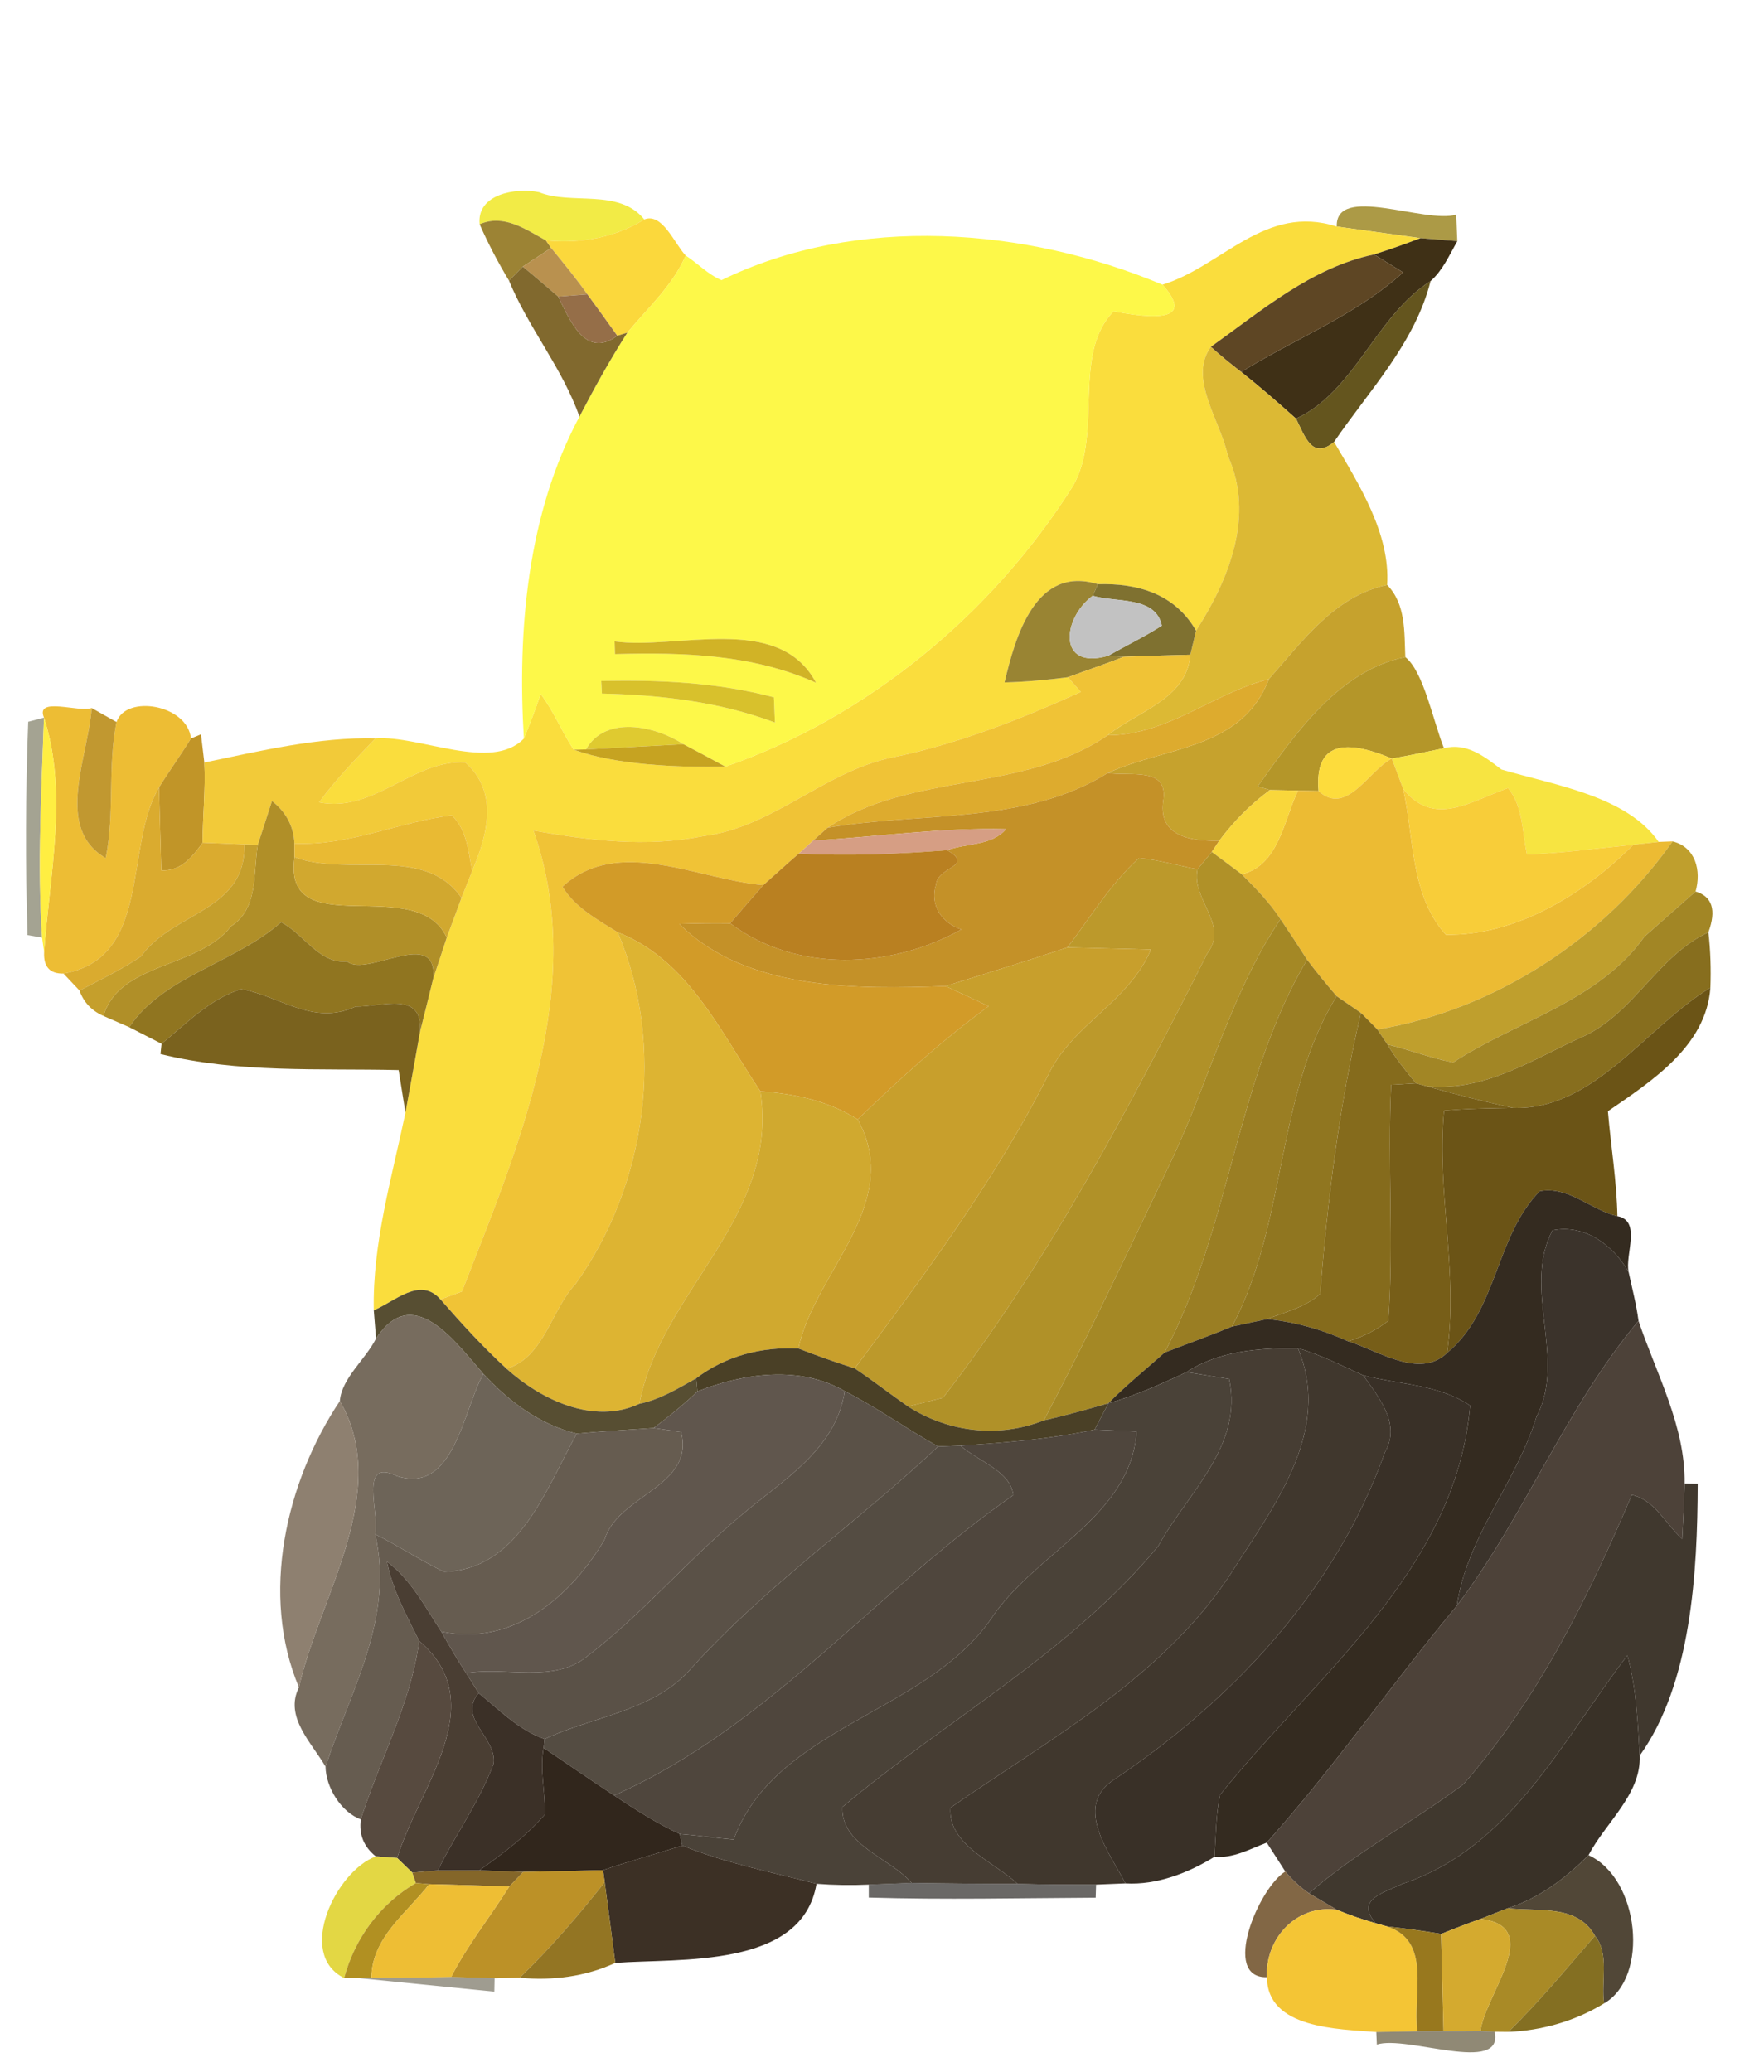 <?xml version="1.0" encoding="UTF-8" ?>
<!DOCTYPE svg PUBLIC "-//W3C//DTD SVG 1.1//EN" "http://www.w3.org/Graphics/SVG/1.1/DTD/svg11.dtd">
<svg width="132pt" height="155pt" viewBox="0 0 132 155" version="1.1" xmlns="http://www.w3.org/2000/svg">
<g id="#f1ea43f9">
<path fill="#f1ea43" opacity="0.98" d=" M 35.89 16.78 C 35.66 14.51 38.61 14.02 40.34 14.38 C 42.73 15.36 46.32 14.07 48.21 16.42 C 45.99 17.80 43.44 18.23 40.85 17.99 C 39.31 17.15 37.70 15.99 35.89 16.78 Z" />
</g>
<g id="#987e2cf4">
<path fill="#987e2c" opacity="0.96" d=" M 35.89 16.78 C 37.70 15.99 39.31 17.15 40.85 17.99 L 41.24 18.55 C 40.71 18.90 39.65 19.60 39.12 19.95 C 38.86 20.21 38.35 20.74 38.09 21.00 C 37.27 19.64 36.53 18.23 35.89 16.78 Z" />
</g>
<g id="#fbd83cfe">
<path fill="#fbd83c" opacity="1.00" d=" M 48.21 16.42 C 49.56 15.88 50.48 18.25 51.31 19.12 C 50.33 21.37 48.48 23.03 46.94 24.89 L 46.19 25.12 C 45.45 24.08 44.70 23.04 43.95 22.02 C 43.11 20.82 42.17 19.69 41.24 18.55 L 40.85 17.99 C 43.44 18.23 45.99 17.80 48.21 16.42 Z" />
</g>
<g id="#9e8826d9">
<path fill="#9e8826" opacity="0.85" d=" M 100.03 16.95 C 99.93 13.75 106.61 16.75 108.97 16.06 C 108.99 16.55 109.03 17.54 109.05 18.04 C 108.36 17.99 106.98 17.87 106.29 17.82 C 104.72 17.60 101.59 17.17 100.03 16.95 Z" />
</g>
<g id="#fadd3dfe">
<path fill="#fadd3d" opacity="1.00" d=" M 86.99 21.30 C 91.50 19.90 94.65 15.23 100.03 16.95 C 101.59 17.17 104.72 17.60 106.29 17.82 C 105.14 18.26 103.99 18.67 102.82 19.04 C 98.14 20.02 94.41 23.24 90.61 25.95 C 88.88 28.30 91.36 31.53 91.88 34.10 C 93.91 38.57 91.96 43.36 89.50 47.19 C 87.93 44.44 85.16 43.62 82.16 43.71 C 77.49 42.26 75.98 47.63 75.17 51.06 C 76.76 51.02 78.34 50.87 79.91 50.67 C 80.15 50.94 80.64 51.50 80.88 51.77 C 76.31 53.84 71.61 55.69 66.68 56.69 C 61.61 57.78 57.79 61.92 52.61 62.56 C 48.39 63.41 44.10 62.89 39.92 62.14 C 44.01 73.75 38.80 85.76 34.57 96.63 C 34.17 96.78 33.37 97.07 32.96 97.22 C 31.43 95.47 29.53 97.40 27.97 98.03 C 27.87 93.00 29.32 88.13 30.34 83.25 C 30.62 81.74 31.16 78.71 31.43 77.20 C 31.77 75.87 32.09 74.53 32.42 73.20 C 32.76 72.18 33.10 71.17 33.43 70.15 C 33.80 69.16 34.17 68.17 34.53 67.18 C 34.73 66.68 35.13 65.67 35.33 65.17 C 36.48 62.47 37.33 59.28 34.82 57.04 C 30.89 56.82 27.98 60.85 23.88 60.03 C 25.13 58.30 26.63 56.78 28.10 55.24 C 31.40 55.00 36.76 57.77 39.20 55.26 C 39.65 54.16 40.08 53.05 40.46 51.92 C 41.44 53.22 42.04 54.74 42.93 56.09 C 46.04 57.22 50.60 57.43 54.28 57.36 C 64.90 53.67 74.28 45.92 80.31 36.33 C 82.55 32.35 80.19 26.53 83.33 23.29 C 87.71 24.14 88.93 23.48 86.99 21.30 Z" />
</g>
<g id="#fdf849fe">
<path fill="#fdf849" opacity="1.00" d=" M 53.99 20.96 C 64.14 16.01 76.79 17.02 86.99 21.30 C 88.93 23.48 87.71 24.14 83.33 23.29 C 80.19 26.53 82.55 32.35 80.31 36.33 C 74.28 45.92 64.90 53.67 54.28 57.36 C 53.24 56.79 52.19 56.23 51.14 55.68 C 49.00 54.29 45.30 53.50 43.85 56.07 L 42.93 56.09 C 42.04 54.74 41.44 53.22 40.46 51.92 C 40.08 53.05 39.65 54.16 39.20 55.26 C 38.71 47.14 39.46 38.45 43.36 31.17 C 44.47 29.03 45.64 26.92 46.94 24.89 C 48.48 23.03 50.33 21.37 51.31 19.12 C 52.22 19.71 52.98 20.54 53.99 20.96 M 45.99 47.99 L 46.02 48.94 C 51.21 48.80 56.32 48.96 61.06 51.08 C 58.27 45.81 50.63 48.65 45.99 47.99 M 44.99 50.95 L 45.04 51.89 C 49.47 52.00 53.83 52.50 57.99 54.06 C 57.97 53.59 57.93 52.65 57.91 52.17 C 53.71 51.06 49.32 50.85 44.99 50.95 Z" />
</g>
<g id="#3f3016fe">
<path fill="#3f3016" opacity="1.00" d=" M 102.82 19.04 C 103.99 18.67 105.14 18.26 106.29 17.82 C 106.98 17.87 108.36 17.99 109.05 18.04 C 108.46 19.08 107.96 20.23 107.05 21.03 C 102.94 23.65 101.38 29.30 96.98 31.32 C 95.64 30.12 94.29 28.94 92.88 27.83 C 96.89 25.34 101.47 23.59 104.99 20.38 C 104.45 20.05 103.36 19.37 102.82 19.04 Z" />
</g>
<g id="#b9914fff">
<path fill="#b9914f" opacity="1.00" d=" M 39.12 19.95 C 39.65 19.60 40.71 18.90 41.24 18.55 C 42.17 19.69 43.11 20.82 43.95 22.02 C 43.40 22.06 42.31 22.15 41.77 22.19 C 40.89 21.44 40.02 20.68 39.12 19.95 Z" />
</g>
<g id="#5e4624ff">
<path fill="#5e4624" opacity="1.00" d=" M 90.61 25.95 C 94.41 23.24 98.14 20.02 102.82 19.04 C 103.36 19.37 104.45 20.05 104.99 20.38 C 101.47 23.59 96.89 25.34 92.88 27.83 C 92.10 27.23 91.34 26.61 90.61 25.95 Z" />
</g>
<g id="#796021f0">
<path fill="#796021" opacity="0.94" d=" M 39.12 19.95 C 40.02 20.68 40.89 21.44 41.77 22.19 C 42.66 23.99 43.81 26.87 46.19 25.12 L 46.94 24.89 C 45.64 26.92 44.47 29.03 43.36 31.17 C 42.08 27.53 39.54 24.53 38.09 21.00 C 38.35 20.74 38.86 20.21 39.12 19.95 Z" />
</g>
<g id="#5d4d13f2">
<path fill="#5d4d13" opacity="0.95" d=" M 96.98 31.32 C 101.38 29.30 102.94 23.65 107.05 21.03 C 105.87 25.68 102.47 29.19 99.83 33.06 C 98.19 34.44 97.64 32.63 96.98 31.32 Z" />
</g>
<g id="#956e48ff">
<path fill="#956e48" opacity="1.00" d=" M 41.77 22.19 C 42.31 22.15 43.40 22.06 43.95 22.02 C 44.70 23.04 45.45 24.08 46.19 25.12 C 43.81 26.87 42.66 23.99 41.77 22.19 Z" />
</g>
<g id="#dcb934fe">
<path fill="#dcb934" opacity="1.00" d=" M 91.88 34.10 C 91.36 31.53 88.88 28.30 90.61 25.95 C 91.34 26.61 92.10 27.23 92.88 27.83 C 94.29 28.94 95.64 30.12 96.98 31.32 C 97.64 32.63 98.19 34.44 99.83 33.06 C 101.71 36.29 104.04 39.92 103.80 43.76 C 99.86 44.60 97.48 47.96 94.95 50.81 C 90.80 51.85 87.38 55.01 82.89 55.01 C 85.10 53.23 88.83 52.29 89.07 48.99 C 89.18 48.54 89.39 47.64 89.50 47.19 C 91.96 43.36 93.91 38.57 91.88 34.10 Z" />
</g>
<g id="#998433ff">
<path fill="#998433" opacity="1.00" d=" M 75.17 51.06 C 75.98 47.63 77.49 42.26 82.16 43.71 L 81.77 44.57 C 79.48 46.26 79.10 50.19 82.94 49.06 L 84.09 49.14 C 82.71 49.69 81.30 50.16 79.91 50.67 C 78.34 50.87 76.76 51.02 75.17 51.06 Z" />
</g>
<g id="#7f7130ff">
<path fill="#7f7130" opacity="1.00" d=" M 82.16 43.71 C 85.16 43.62 87.93 44.44 89.50 47.19 C 89.39 47.64 89.18 48.54 89.07 48.99 C 87.41 49.03 85.75 49.07 84.09 49.14 L 82.94 49.06 C 84.27 48.30 85.65 47.64 86.94 46.81 C 86.48 44.56 83.46 45.10 81.77 44.57 L 82.16 43.71 Z" />
</g>
<g id="#c6a22dfe">
<path fill="#c6a22d" opacity="1.00" d=" M 94.95 50.81 C 97.48 47.96 99.86 44.60 103.80 43.76 C 105.21 45.21 105.08 47.29 105.16 49.16 C 100.17 50.17 96.93 54.89 94.12 58.83 L 95.03 59.11 C 93.58 60.17 92.31 61.46 91.24 62.90 C 89.28 62.95 86.71 62.66 87.03 60.01 C 87.52 57.30 84.60 58.11 82.90 57.83 C 87.26 55.84 92.94 56.08 94.95 50.81 Z" />
</g>
<g id="#c2c2c2ff">
<path fill="#c2c2c2" opacity="1.00" d=" M 82.94 49.06 C 79.10 50.19 79.48 46.26 81.77 44.57 C 83.46 45.10 86.48 44.56 86.94 46.81 C 85.65 47.64 84.27 48.30 82.94 49.06 Z" />
</g>
<g id="#d1b326ff">
<path fill="#d1b326" opacity="1.00" d=" M 45.99 47.99 C 50.63 48.65 58.27 45.81 61.06 51.08 C 56.32 48.96 51.21 48.80 46.02 48.94 L 45.99 47.99 Z" />
</g>
<g id="#f0c336ff">
<path fill="#f0c336" opacity="1.00" d=" M 84.09 49.14 C 85.75 49.07 87.41 49.03 89.07 48.99 C 88.83 52.29 85.10 53.23 82.89 55.01 C 76.59 59.34 68.11 57.75 61.93 61.93 C 61.66 62.17 61.12 62.65 60.85 62.89 C 60.58 63.14 60.05 63.62 59.78 63.86 C 58.88 64.63 58.01 65.43 57.12 66.22 C 52.25 65.82 46.24 62.50 42.09 66.34 C 43.04 67.91 44.70 68.80 46.22 69.75 C 49.84 78.23 48.41 88.59 43.08 96.05 C 41.25 97.97 40.75 101.52 37.91 102.41 C 36.15 100.79 34.53 99.02 32.96 97.22 C 33.37 97.07 34.17 96.78 34.57 96.63 C 38.80 85.76 44.01 73.75 39.92 62.14 C 44.10 62.89 48.39 63.41 52.61 62.56 C 57.79 61.92 61.61 57.78 66.68 56.69 C 71.61 55.69 76.31 53.84 80.88 51.77 C 80.64 51.50 80.15 50.94 79.91 50.67 C 81.30 50.16 82.71 49.69 84.09 49.14 Z" />
</g>
<g id="#b49629fc">
<path fill="#b49629" opacity="1.00" d=" M 94.12 58.83 C 96.93 54.89 100.17 50.17 105.16 49.16 C 106.53 50.26 107.21 53.84 108.05 55.98 C 106.75 56.24 105.46 56.54 104.15 56.75 C 100.70 55.30 98.35 55.49 98.67 59.18 C 98.28 59.17 97.51 59.16 97.13 59.15 C 96.60 59.14 95.56 59.12 95.03 59.11 L 94.12 58.83 Z" />
</g>
<g id="#d8c12cff">
<path fill="#d8c12c" opacity="1.00" d=" M 44.99 50.95 C 49.32 50.85 53.71 51.06 57.91 52.17 C 57.93 52.65 57.97 53.59 57.99 54.06 C 53.83 52.50 49.47 52.00 45.04 51.89 L 44.99 50.95 Z" />
</g>
<g id="#ddab2eff">
<path fill="#ddab2e" opacity="1.00" d=" M 82.89 55.01 C 87.38 55.01 90.80 51.85 94.95 50.81 C 92.94 56.08 87.26 55.84 82.90 57.83 C 76.70 61.71 68.91 60.73 61.93 61.93 C 68.11 57.75 76.59 59.34 82.89 55.01 Z" />
</g>
<g id="#edbd34fd">
<path fill="#edbd34" opacity="1.00" d=" M 3.29 53.69 C 2.62 52.08 5.92 53.33 6.86 52.97 C 6.59 56.70 4.04 61.96 7.91 64.20 C 8.60 60.84 8.04 57.38 8.72 54.02 C 9.42 51.94 14.03 52.71 14.29 55.25 C 13.53 56.49 12.67 57.67 11.90 58.91 C 9.28 63.29 11.39 71.70 4.75 72.84 C 3.73 72.86 3.25 72.33 3.30 71.25 C 3.70 65.50 5.12 59.32 3.29 53.69 Z" />
</g>
<g id="#be9428f5">
<path fill="#be9428" opacity="0.96" d=" M 6.86 52.97 C 7.32 53.24 8.26 53.76 8.72 54.02 C 8.04 57.38 8.60 60.84 7.91 64.20 C 4.04 61.96 6.59 56.70 6.86 52.97 Z" />
</g>
<g id="#37340e73">
<path fill="#37340e" opacity="0.45" d=" M 2.11 54.00 L 3.29 53.69 C 3.11 59.17 2.78 64.67 3.15 70.15 L 2.06 69.96 C 1.89 64.64 1.91 59.32 2.11 54.00 Z" />
</g>
<g id="#ffee42ff">
<path fill="#ffee42" opacity="1.00" d=" M 3.29 53.69 C 5.12 59.32 3.70 65.50 3.30 71.25 L 3.15 70.15 C 2.78 64.67 3.11 59.17 3.29 53.69 Z" />
</g>
<g id="#c19528fb">
<path fill="#c19528" opacity="1.00" d=" M 14.29 55.25 L 15.04 54.94 C 15.10 55.47 15.23 56.52 15.29 57.05 C 15.39 59.05 15.17 61.05 15.16 63.05 C 14.39 64.12 13.54 65.19 12.07 65.12 C 12.03 63.57 11.94 60.46 11.90 58.91 C 12.67 57.67 13.53 56.49 14.29 55.25 Z" />
</g>
<g id="#f2ca39fc">
<path fill="#f2ca39" opacity="1.00" d=" M 15.29 57.05 C 19.48 56.18 23.83 55.14 28.10 55.24 C 26.63 56.78 25.13 58.30 23.88 60.03 C 27.98 60.85 30.89 56.82 34.82 57.04 C 37.33 59.28 36.48 62.47 35.33 65.17 C 35.05 63.71 34.95 62.11 33.81 61.00 C 29.85 61.49 26.13 63.30 22.03 63.11 C 21.98 61.80 21.37 60.72 20.35 59.93 C 20.00 61.03 19.65 62.12 19.29 63.21 L 18.29 63.18 C 17.51 63.15 15.94 63.08 15.16 63.05 C 15.17 61.05 15.39 59.05 15.29 57.05 Z" />
</g>
<g id="#dfca30ff">
<path fill="#dfca30" opacity="1.00" d=" M 43.85 56.07 C 45.30 53.50 49.00 54.29 51.14 55.68 C 49.31 55.78 45.67 55.97 43.85 56.07 Z" />
</g>
<g id="#c6a321ff">
<path fill="#c6a321" opacity="1.00" d=" M 42.93 56.09 L 43.85 56.07 C 45.67 55.97 49.31 55.78 51.14 55.68 C 52.19 56.23 53.24 56.79 54.28 57.36 C 50.60 57.43 46.04 57.22 42.93 56.09 Z" />
</g>
<g id="#fddc3cff">
<path fill="#fddc3c" opacity="1.00" d=" M 98.67 59.18 C 98.35 55.49 100.70 55.30 104.15 56.75 C 102.41 57.66 100.75 61.10 98.67 59.18 Z" />
</g>
<g id="#f7e441fc">
<path fill="#f7e441" opacity="1.00" d=" M 104.15 56.75 C 105.46 56.54 106.75 56.24 108.05 55.98 C 109.75 55.54 111.10 56.61 112.35 57.57 C 116.39 58.76 121.72 59.55 124.12 62.99 C 123.65 63.04 122.70 63.15 122.22 63.20 C 119.57 63.47 116.92 63.82 114.27 63.94 C 113.89 62.25 114.00 60.37 112.85 58.96 C 110.09 59.92 107.30 61.96 104.99 59.00 C 104.78 58.44 104.36 57.31 104.15 56.75 Z" />
</g>
<g id="#ecbb33ff">
<path fill="#ecbb33" opacity="1.00" d=" M 98.67 59.18 C 100.75 61.10 102.41 57.66 104.15 56.75 C 104.36 57.31 104.78 58.44 104.99 59.00 C 105.84 62.71 105.51 66.93 108.19 69.93 C 113.42 70.04 118.59 66.86 122.22 63.20 C 122.70 63.15 123.65 63.04 124.12 62.99 L 125.16 62.95 C 120.04 70.22 111.85 75.57 103.07 77.02 C 102.76 76.71 102.15 76.09 101.84 75.78 C 101.39 75.47 100.48 74.85 100.02 74.53 C 99.26 73.64 98.51 72.74 97.81 71.80 C 97.16 70.78 96.50 69.77 95.82 68.77 C 95.01 67.52 93.96 66.46 92.92 65.41 C 95.71 64.73 96.05 61.39 97.13 59.15 C 97.51 59.16 98.28 59.17 98.67 59.18 Z" />
</g>
<g id="#c49128ff">
<path fill="#c49128" opacity="1.00" d=" M 61.93 61.93 C 68.91 60.73 76.70 61.71 82.90 57.83 C 84.60 58.11 87.52 57.30 87.03 60.01 C 86.71 62.66 89.28 62.95 91.24 62.90 L 90.68 63.74 C 90.41 64.06 89.87 64.72 89.61 65.04 C 88.15 64.76 86.71 64.33 85.23 64.20 C 83.09 66.12 81.62 68.61 79.88 70.88 C 76.85 71.90 73.80 72.82 70.75 73.78 C 64.21 74.01 55.85 74.15 50.83 69.12 C 52.10 69.08 53.37 69.06 54.64 69.08 C 59.62 72.82 66.66 72.48 71.94 69.54 C 70.47 69.05 69.56 67.73 70.04 66.18 C 70.16 64.82 72.96 64.83 70.88 63.61 C 72.33 63.07 74.22 63.29 75.28 62.03 C 70.44 61.91 65.66 62.61 60.85 62.89 C 61.12 62.65 61.66 62.17 61.93 61.93 Z" />
</g>
<g id="#daab2fff">
<path fill="#daab2f" opacity="1.00" d=" M 4.75 72.84 C 11.39 71.70 9.28 63.29 11.90 58.91 C 11.94 60.46 12.03 63.57 12.07 65.12 C 13.54 65.19 14.39 64.12 15.16 63.05 C 15.94 63.08 17.51 63.15 18.29 63.18 C 18.40 68.21 12.94 68.20 10.56 71.55 C 9.11 72.54 7.51 73.30 5.95 74.11 C 5.65 73.79 5.05 73.15 4.75 72.84 Z" />
</g>
<g id="#f9d73bff">
<path fill="#f9d73b" opacity="1.00" d=" M 95.03 59.11 C 95.56 59.12 96.60 59.14 97.13 59.15 C 96.05 61.39 95.71 64.73 92.92 65.41 C 92.36 64.99 91.24 64.15 90.68 63.74 L 91.24 62.90 C 92.31 61.46 93.58 60.17 95.03 59.11 Z" />
</g>
<g id="#f8cd39ff">
<path fill="#f8cd39" opacity="1.00" d=" M 104.99 59.00 C 107.30 61.96 110.09 59.92 112.85 58.96 C 114.00 60.37 113.89 62.25 114.27 63.94 C 116.92 63.82 119.57 63.47 122.22 63.20 C 118.59 66.86 113.42 70.04 108.19 69.93 C 105.51 66.93 105.84 62.71 104.99 59.00 Z" />
</g>
<g id="#b08f28ff">
<path fill="#b08f28" opacity="1.00" d=" M 20.35 59.93 C 21.37 60.72 21.98 61.80 22.03 63.11 L 22.04 64.13 C 21.12 70.73 31.19 65.25 33.43 70.15 C 33.10 71.17 32.76 72.18 32.42 73.20 C 32.75 69.27 27.43 73.18 25.97 71.93 C 23.89 72.15 22.73 69.85 21.03 69.00 C 17.57 72.06 12.24 73.01 9.67 76.85 C 9.19 76.64 8.22 76.22 7.74 76.01 C 8.95 71.96 14.81 72.49 17.29 69.30 C 19.36 67.94 18.93 65.34 19.29 63.21 C 19.65 62.12 20.00 61.03 20.35 59.93 Z" />
</g>
<g id="#e9ba33ff">
<path fill="#e9ba33" opacity="1.00" d=" M 22.03 63.11 C 26.13 63.30 29.85 61.49 33.81 61.00 C 34.95 62.11 35.05 63.71 35.33 65.17 C 35.13 65.67 34.73 66.68 34.53 67.18 C 31.79 63.18 26.04 65.64 22.04 64.13 L 22.03 63.11 Z" />
</g>
<g id="#d69e84ff">
<path fill="#d69e84" opacity="1.00" d=" M 60.85 62.89 C 65.66 62.61 70.44 61.91 75.28 62.03 C 74.22 63.29 72.33 63.07 70.88 63.61 C 67.18 63.90 63.48 64.06 59.78 63.86 C 60.05 63.62 60.58 63.14 60.85 62.89 Z" />
</g>
<g id="#c59f2cff">
<path fill="#c59f2c" opacity="1.00" d=" M 18.29 63.18 L 19.29 63.21 C 18.93 65.34 19.36 67.94 17.29 69.30 C 14.81 72.49 8.95 71.96 7.74 76.01 C 6.86 75.62 6.26 74.99 5.95 74.11 C 7.51 73.30 9.11 72.54 10.56 71.55 C 12.94 68.20 18.40 68.21 18.29 63.18 Z" />
</g>
<g id="#bf9f2dfd">
<path fill="#bf9f2d" opacity="1.00" d=" M 125.16 62.95 C 126.89 63.38 127.32 65.15 126.88 66.70 C 125.92 67.54 124.01 69.23 123.05 70.08 C 119.64 74.90 113.50 76.38 108.74 79.49 C 107.07 79.17 105.47 78.54 103.82 78.14 C 103.63 77.86 103.25 77.30 103.07 77.02 C 111.85 75.57 120.04 70.22 125.16 62.95 Z" />
</g>
<g id="#d1a82fff">
<path fill="#d1a82f" opacity="1.00" d=" M 22.04 64.13 C 26.04 65.64 31.79 63.18 34.53 67.18 C 34.17 68.17 33.80 69.16 33.43 70.15 C 31.19 65.25 21.12 70.73 22.04 64.13 Z" />
</g>
<g id="#d29b28ff">
<path fill="#d29b28" opacity="1.00" d=" M 42.09 66.34 C 46.24 62.50 52.25 65.82 57.12 66.22 C 56.29 67.16 55.46 68.12 54.64 69.08 C 53.37 69.06 52.10 69.08 50.83 69.12 C 55.85 74.15 64.21 74.01 70.75 73.78 C 71.83 74.27 72.90 74.77 73.98 75.28 C 70.48 77.84 67.29 80.75 64.18 83.75 C 61.98 82.36 59.46 81.83 56.90 81.65 C 53.92 77.21 51.51 71.82 46.22 69.75 C 44.70 68.80 43.04 67.91 42.09 66.34 Z" />
</g>
<g id="#b98021ff">
<path fill="#b98021" opacity="1.00" d=" M 57.12 66.22 C 58.01 65.43 58.88 64.63 59.78 63.86 C 63.48 64.06 67.18 63.90 70.88 63.61 C 72.96 64.83 70.16 64.82 70.04 66.18 C 69.56 67.73 70.47 69.05 71.94 69.54 C 66.66 72.48 59.62 72.82 54.64 69.08 C 55.46 68.12 56.29 67.16 57.12 66.22 Z" />
</g>
<g id="#bc992bff">
<path fill="#bc992b" opacity="1.00" d=" M 85.23 64.20 C 86.71 64.33 88.15 64.76 89.61 65.04 C 89.12 67.30 92.00 69.17 90.35 71.32 C 84.54 82.81 78.47 94.38 70.56 104.58 C 69.91 104.74 68.60 105.07 67.95 105.23 C 66.61 104.30 65.32 103.29 63.96 102.38 C 69.20 95.34 74.49 88.28 78.45 80.40 C 80.24 76.64 84.53 74.92 86.12 71.04 C 84.56 71.00 81.44 70.92 79.88 70.88 C 81.62 68.61 83.09 66.12 85.23 64.20 Z" />
</g>
<g id="#b09128ff">
<path fill="#b09128" opacity="1.00" d=" M 89.61 65.04 C 89.87 64.72 90.41 64.06 90.68 63.74 C 91.24 64.15 92.36 64.99 92.92 65.41 C 93.96 66.46 95.01 67.52 95.82 68.77 C 92.17 74.17 90.50 80.78 87.72 86.70 C 84.59 93.26 81.50 99.84 78.11 106.27 C 74.70 107.62 70.96 107.15 67.95 105.23 C 68.60 105.07 69.91 104.74 70.56 104.58 C 78.47 94.38 84.54 82.81 90.35 71.32 C 92.00 69.17 89.12 67.30 89.61 65.04 Z" />
</g>
<g id="#a28625fe">
<path fill="#a28625" opacity="1.00" d=" M 123.05 70.08 C 124.01 69.23 125.92 67.54 126.88 66.70 C 128.13 67.07 128.45 68.09 127.84 69.75 C 124.09 71.50 122.32 75.69 118.60 77.49 C 114.78 79.18 111.25 81.67 106.79 81.28 L 105.96 81.05 C 105.19 80.12 104.43 79.18 103.82 78.14 C 105.47 78.54 107.07 79.17 108.74 79.49 C 113.50 76.38 119.64 74.90 123.05 70.08 Z" />
</g>
<g id="#907520ff">
<path fill="#907520" opacity="1.00" d=" M 9.67 76.85 C 12.24 73.01 17.57 72.06 21.03 69.00 C 22.73 69.85 23.89 72.15 25.97 71.93 C 27.43 73.18 32.75 69.27 32.42 73.20 C 32.09 74.53 31.77 75.87 31.43 77.20 C 31.68 74.08 28.56 75.34 26.61 75.31 C 23.43 76.78 20.94 74.51 18.05 74.00 C 15.70 74.74 13.95 76.57 12.09 78.09 C 11.49 77.78 10.28 77.16 9.67 76.85 Z" />
</g>
<g id="#a48825ff">
<path fill="#a48825" opacity="1.00" d=" M 87.72 86.70 C 90.50 80.78 92.17 74.17 95.82 68.77 C 96.50 69.77 97.16 70.78 97.81 71.80 C 92.52 80.68 92.05 91.95 87.14 101.20 C 85.74 102.46 84.26 103.64 82.94 104.99 C 81.33 105.45 79.73 105.91 78.11 106.27 C 81.50 99.84 84.59 93.26 87.72 86.70 Z" />
</g>
<g id="#ddb432ff">
<path fill="#ddb432" opacity="1.00" d=" M 46.22 69.75 C 51.51 71.82 53.92 77.21 56.90 81.65 C 58.34 91.07 49.43 96.61 47.84 105.03 C 44.42 106.62 40.51 104.74 37.91 102.41 C 40.75 101.52 41.25 97.97 43.08 96.05 C 48.41 88.59 49.84 78.23 46.22 69.75 Z" />
</g>
<g id="#876e1eff">
<path fill="#876e1e" opacity="1.00" d=" M 118.60 77.49 C 122.32 75.69 124.09 71.50 127.84 69.75 C 128.00 71.13 128.04 72.51 127.99 73.90 C 123.20 76.78 119.27 83.11 113.21 82.89 C 111.05 82.42 108.91 81.88 106.79 81.28 C 111.25 81.67 114.78 79.18 118.60 77.49 Z" />
</g>
<g id="#c89f2cff">
<path fill="#c89f2c" opacity="1.00" d=" M 70.75 73.78 C 73.80 72.82 76.85 71.90 79.88 70.88 C 81.44 70.92 84.56 71.00 86.12 71.04 C 84.53 74.92 80.24 76.64 78.45 80.40 C 74.49 88.28 69.20 95.34 63.96 102.38 C 62.54 101.93 61.13 101.43 59.74 100.89 C 60.98 95.11 67.65 90.06 64.18 83.75 C 67.29 80.75 70.48 77.84 73.98 75.28 C 72.90 74.77 71.83 74.27 70.75 73.78 Z" />
</g>
<g id="#9a7e23ff">
<path fill="#9a7e23" opacity="1.00" d=" M 87.14 101.20 C 92.05 91.95 92.52 80.68 97.81 71.80 C 98.51 72.74 99.26 73.64 100.02 74.53 C 95.43 81.99 96.32 91.49 92.19 99.25 C 90.52 99.94 88.82 100.55 87.14 101.20 Z" />
</g>
<g id="#775e18f7">
<path fill="#775e18" opacity="0.97" d=" M 12.09 78.09 C 13.95 76.57 15.70 74.74 18.05 74.00 C 20.94 74.51 23.43 76.78 26.61 75.31 C 28.56 75.34 31.68 74.08 31.43 77.20 C 31.16 78.71 30.62 81.74 30.34 83.25 C 30.21 82.45 29.96 80.86 29.83 80.06 C 23.88 79.92 17.83 80.30 12.01 78.86 L 12.09 78.09 Z" />
</g>
<g id="#6b5416fc">
<path fill="#6b5416" opacity="1.00" d=" M 113.21 82.89 C 119.27 83.11 123.20 76.78 127.99 73.90 C 127.67 78.26 123.62 80.87 120.32 83.14 C 120.54 85.75 120.98 88.36 121.03 90.99 C 119.04 90.53 117.36 88.71 115.22 89.12 C 111.88 92.52 112.10 98.04 108.28 101.23 C 109.16 95.20 107.48 89.14 108.06 83.10 C 109.77 82.94 111.49 82.92 113.21 82.89 Z" />
</g>
<g id="#907620ff">
<path fill="#907620" opacity="1.00" d=" M 92.19 99.25 C 96.32 91.49 95.43 81.99 100.02 74.53 C 100.48 74.85 101.39 75.47 101.84 75.78 C 100.22 82.69 99.34 89.73 98.79 96.80 C 97.68 97.82 96.18 98.15 94.82 98.69 C 94.16 98.83 92.84 99.11 92.19 99.25 Z" />
</g>
<g id="#856b1cff">
<path fill="#856b1c" opacity="1.00" d=" M 98.79 96.80 C 99.34 89.73 100.22 82.69 101.84 75.78 C 102.15 76.09 102.76 76.71 103.07 77.02 C 103.25 77.30 103.63 77.86 103.82 78.14 C 104.43 79.18 105.19 80.12 105.96 81.05 C 105.50 81.08 104.57 81.13 104.10 81.16 C 103.81 87.04 104.31 92.94 103.89 98.82 C 102.98 99.52 101.98 100.03 100.88 100.35 C 98.95 99.48 96.92 98.90 94.82 98.69 C 96.18 98.15 97.68 97.82 98.79 96.80 Z" />
</g>
<g id="#775e18ff">
<path fill="#775e18" opacity="1.00" d=" M 104.10 81.16 C 104.57 81.13 105.50 81.08 105.96 81.05 L 106.79 81.28 C 108.91 81.88 111.05 82.42 113.21 82.89 C 111.49 82.92 109.77 82.94 108.06 83.10 C 107.48 89.14 109.16 95.20 108.28 101.23 C 106.22 103.20 103.14 101.05 100.88 100.35 C 101.98 100.03 102.98 99.52 103.89 98.82 C 104.31 92.94 103.81 87.04 104.10 81.16 Z" />
</g>
<g id="#d0a92fff">
<path fill="#d0a92f" opacity="1.00" d=" M 47.84 105.03 C 49.43 96.61 58.34 91.07 56.90 81.65 C 59.46 81.83 61.98 82.36 64.18 83.75 C 67.65 90.06 60.98 95.11 59.74 100.89 C 56.98 100.76 54.31 101.44 52.10 103.12 C 50.74 103.88 49.39 104.71 47.84 105.03 Z" />
</g>
<g id="#342b20fe">
<path fill="#342b20" opacity="1.00" d=" M 115.22 89.12 C 117.36 88.71 119.04 90.53 121.03 90.99 C 122.86 91.33 121.58 93.90 121.87 95.17 C 120.73 93.17 118.58 91.55 116.17 92.05 C 113.88 96.43 117.27 101.67 114.97 106.01 C 113.46 110.93 109.77 114.96 109.02 120.13 C 104.17 125.95 99.85 132.22 94.79 137.86 C 93.53 138.34 92.27 139.05 90.88 138.92 C 90.99 137.37 90.98 135.80 91.30 134.28 C 98.47 125.32 108.96 117.47 110.01 105.16 C 107.67 103.57 104.68 103.59 102.01 102.90 C 100.40 102.17 98.82 101.36 97.12 100.86 C 94.20 100.87 91.26 101.04 88.78 102.66 C 86.88 103.56 84.96 104.41 82.94 104.99 C 84.26 103.64 85.74 102.46 87.14 101.20 C 88.82 100.55 90.52 99.94 92.19 99.25 C 92.84 99.11 94.16 98.83 94.82 98.69 C 96.92 98.90 98.95 99.48 100.88 100.35 C 103.14 101.05 106.22 103.20 108.28 101.23 C 112.10 98.04 111.88 92.52 115.22 89.12 Z" />
</g>
<g id="#3b332bfe">
<path fill="#3b332b" opacity="1.00" d=" M 116.17 92.05 C 118.58 91.55 120.73 93.17 121.87 95.17 C 122.13 96.38 122.45 97.59 122.61 98.82 C 117.16 105.32 114.12 113.39 109.02 120.13 C 109.77 114.96 113.46 110.93 114.97 106.01 C 117.27 101.67 113.88 96.43 116.17 92.05 Z" />
</g>
<g id="#574e32ff">
<path fill="#574e32" opacity="1.00" d=" M 27.97 98.03 C 29.53 97.40 31.43 95.47 32.96 97.22 C 34.53 99.02 36.15 100.79 37.91 102.41 C 40.51 104.74 44.42 106.62 47.84 105.03 C 49.39 104.71 50.74 103.88 52.10 103.12 L 52.19 104.10 C 51.16 105.09 50.05 105.98 48.91 106.84 C 46.99 106.97 45.07 107.08 43.16 107.26 C 40.37 106.58 38.09 104.86 36.17 102.79 C 33.93 100.22 30.88 95.98 28.14 100.14 C 28.10 99.61 28.01 98.56 27.97 98.03 Z" />
</g>
<g id="#776c5efd">
<path fill="#776c5e" opacity="1.00" d=" M 28.14 100.14 C 30.88 95.98 33.93 100.22 36.17 102.79 C 34.64 105.52 33.98 111.84 29.69 110.43 C 26.80 109.04 28.42 113.22 28.08 114.79 C 29.51 121.11 26.22 126.49 24.36 132.18 C 23.34 130.40 21.25 128.45 22.37 126.25 C 23.85 119.56 29.36 111.63 25.43 104.82 C 25.57 103.10 27.35 101.72 28.14 100.14 Z" />
</g>
<g id="#4d4239fe">
<path fill="#4d4239" opacity="1.00" d=" M 109.02 120.13 C 114.12 113.39 117.16 105.32 122.61 98.82 C 123.95 102.80 126.12 106.70 126.06 110.99 C 126.02 112.37 125.96 113.75 125.88 115.14 C 124.63 114.02 123.87 112.25 122.11 111.84 C 118.85 119.54 115.05 127.17 109.50 133.50 C 105.72 136.32 101.51 138.54 97.95 141.65 C 97.29 141.19 96.70 140.65 96.18 140.02 C 95.84 139.48 95.14 138.40 94.79 137.86 C 99.85 132.22 104.17 125.95 109.02 120.13 Z" />
</g>
<g id="#4a4026ff">
<path fill="#4a4026" opacity="1.00" d=" M 52.10 103.12 C 54.31 101.44 56.98 100.76 59.74 100.89 C 61.13 101.43 62.54 101.93 63.96 102.38 C 65.32 103.29 66.61 104.30 67.95 105.23 C 70.96 107.15 74.70 107.62 78.11 106.27 C 79.73 105.91 81.33 105.45 82.94 104.99 C 82.68 105.48 82.17 106.47 81.91 106.96 C 78.61 107.67 75.24 107.93 71.88 108.16 C 71.46 108.17 70.62 108.21 70.20 108.22 C 67.83 106.90 65.63 105.31 63.21 104.08 C 59.88 102.14 55.62 102.74 52.19 104.10 L 52.10 103.12 Z" />
</g>
<g id="#463d33ff">
<path fill="#463d33" opacity="1.00" d=" M 88.78 102.66 C 91.26 101.04 94.20 100.87 97.12 100.86 C 99.77 107.19 95.15 112.90 91.95 117.97 C 86.78 125.66 78.54 130.10 71.12 135.25 C 70.94 138.05 74.37 139.27 76.14 140.94 C 73.49 140.94 70.85 140.92 68.21 140.87 C 66.57 138.96 62.92 138.07 63.04 135.19 C 70.87 128.63 80.10 123.62 86.67 115.68 C 88.83 111.71 93.05 108.24 91.98 103.17 C 91.18 103.04 89.58 102.79 88.78 102.66 Z" />
</g>
<g id="#40372dff">
<path fill="#40372d" opacity="1.00" d=" M 97.12 100.86 C 98.82 101.36 100.40 102.17 102.01 102.90 C 103.19 104.57 104.85 106.53 103.63 108.67 C 99.95 118.99 92.23 127.22 83.24 133.23 C 80.35 135.24 83.07 138.67 84.22 140.91 C 83.67 140.93 82.57 140.98 82.02 141.00 C 80.06 141.00 78.10 141.00 76.14 140.94 C 74.37 139.27 70.94 138.05 71.12 135.25 C 78.54 130.10 86.78 125.66 91.95 117.97 C 95.15 112.90 99.77 107.19 97.12 100.86 Z" />
</g>
<g id="#6d6458ff">
<path fill="#6d6458" opacity="1.00" d=" M 36.17 102.79 C 38.09 104.86 40.37 106.58 43.16 107.26 C 40.85 111.40 38.82 117.44 33.23 117.60 C 31.46 116.75 29.83 115.66 28.08 114.79 C 28.42 113.22 26.80 109.04 29.69 110.43 C 33.98 111.84 34.64 105.52 36.17 102.79 Z" />
</g>
<g id="#60564dff">
<path fill="#60564d" opacity="1.00" d=" M 52.19 104.10 C 55.62 102.74 59.88 102.14 63.21 104.08 C 62.56 108.49 58.49 110.78 55.38 113.44 C 51.41 116.76 48.06 120.77 43.95 123.91 C 41.46 125.97 37.86 124.67 34.88 125.18 C 34.21 124.17 33.62 123.12 33.02 122.07 C 38.40 123.22 42.73 119.43 45.24 115.19 C 46.26 111.80 52.00 111.26 50.97 107.14 C 50.45 107.06 49.42 106.91 48.91 106.84 C 50.05 105.98 51.16 105.09 52.19 104.10 Z" />
</g>
<g id="#4a4238ff">
<path fill="#4a4238" opacity="1.00" d=" M 82.94 104.99 C 84.96 104.41 86.88 103.56 88.78 102.66 C 89.58 102.79 91.18 103.04 91.98 103.17 C 93.05 108.24 88.83 111.71 86.67 115.68 C 80.10 123.62 70.87 128.63 63.04 135.19 C 62.92 138.07 66.57 138.96 68.21 140.87 C 67.41 140.91 65.81 140.97 65.01 141.00 C 63.70 141.06 62.40 141.04 61.10 140.94 C 57.73 140.07 54.29 139.39 51.06 138.08 L 50.86 137.21 C 52.21 137.32 53.55 137.51 54.90 137.63 C 58.01 129.18 69.17 128.25 74.14 121.15 C 77.38 116.18 84.63 113.53 85.05 107.10 C 84.26 107.07 82.69 107.00 81.91 106.96 C 82.17 106.47 82.68 105.48 82.94 104.99 Z" />
</g>
<g id="#393027fe">
<path fill="#393027" opacity="1.00" d=" M 102.01 102.90 C 104.68 103.59 107.67 103.57 110.01 105.16 C 108.96 117.47 98.47 125.32 91.30 134.28 C 90.98 135.80 90.99 137.37 90.88 138.92 C 88.92 140.13 86.55 141.05 84.22 140.91 C 83.07 138.67 80.35 135.24 83.24 133.23 C 92.23 127.22 99.95 118.99 103.63 108.67 C 104.85 106.53 103.19 104.57 102.01 102.90 Z" />
</g>
<g id="#5a5147ff">
<path fill="#5a5147" opacity="1.00" d=" M 63.21 104.08 C 65.63 105.31 67.83 106.90 70.20 108.22 C 64.19 113.89 57.33 118.62 51.77 124.77 C 48.98 128.03 44.44 128.38 40.75 130.11 C 38.82 129.44 37.38 127.94 35.82 126.68 C 35.59 126.30 35.12 125.55 34.88 125.18 C 37.86 124.67 41.46 125.97 43.95 123.91 C 48.06 120.77 51.41 116.76 55.38 113.44 C 58.49 110.78 62.56 108.49 63.21 104.08 Z" />
</g>
<g id="#8b7d6cf8">
<path fill="#8b7d6c" opacity="0.97" d=" M 25.43 104.82 C 29.36 111.63 23.85 119.56 22.37 126.25 C 19.46 119.33 21.37 110.91 25.43 104.82 Z" />
</g>
<g id="#665c50ff">
<path fill="#665c50" opacity="1.00" d=" M 43.16 107.26 C 45.07 107.08 46.99 106.97 48.91 106.84 C 49.42 106.91 50.45 107.06 50.97 107.14 C 52.00 111.26 46.26 111.80 45.24 115.19 C 42.73 119.43 38.40 123.22 33.02 122.07 C 31.81 120.22 30.77 118.19 28.96 116.84 C 29.37 118.96 30.42 120.86 31.37 122.77 C 30.74 127.45 28.42 131.65 27.00 136.12 C 25.51 135.58 24.38 133.70 24.36 132.18 C 26.22 126.49 29.51 121.11 28.08 114.79 C 29.83 115.66 31.46 116.75 33.23 117.60 C 38.82 117.44 40.85 111.40 43.16 107.26 Z" />
</g>
<g id="#4f463dff">
<path fill="#4f463d" opacity="1.00" d=" M 71.88 108.16 C 75.24 107.93 78.61 107.67 81.91 106.96 C 82.69 107.00 84.26 107.07 85.05 107.10 C 84.63 113.53 77.38 116.18 74.14 121.15 C 69.17 128.25 58.01 129.18 54.90 137.63 C 53.55 137.51 52.21 137.32 50.86 137.21 C 49.13 136.41 47.53 135.38 45.95 134.33 C 57.60 129.16 65.55 118.99 75.83 111.86 C 75.61 110.03 73.16 109.32 71.88 108.16 Z" />
</g>
<g id="#544c42ff">
<path fill="#544c42" opacity="1.00" d=" M 70.20 108.22 C 70.62 108.21 71.46 108.17 71.88 108.16 C 73.16 109.32 75.61 110.03 75.83 111.86 C 65.55 118.99 57.60 129.16 45.95 134.33 C 44.18 133.16 42.43 131.96 40.68 130.77 L 40.75 130.11 C 44.44 128.38 48.98 128.03 51.77 124.77 C 57.33 118.62 64.19 113.89 70.20 108.22 Z" />
</g>
<g id="#40382efb">
<path fill="#40382e" opacity="1.00" d=" M 126.06 110.99 L 127.04 111.01 C 127.02 117.62 126.57 125.96 122.70 131.35 C 122.55 128.83 122.45 126.30 121.78 123.85 C 116.93 130.17 113.07 138.24 104.95 140.94 C 103.56 141.62 101.39 142.08 102.94 143.89 C 101.95 143.61 100.99 143.28 100.05 142.89 C 99.52 142.58 98.47 141.96 97.95 141.65 C 101.51 138.54 105.72 136.32 109.50 133.50 C 115.05 127.17 118.85 119.54 122.11 111.84 C 123.87 112.25 124.63 114.02 125.88 115.14 C 125.96 113.75 126.02 112.37 126.06 110.99 Z" />
</g>
<g id="#4a3e33ff">
<path fill="#4a3e33" opacity="1.00" d=" M 28.96 116.84 C 30.77 118.19 31.81 120.22 33.02 122.07 C 33.62 123.12 34.21 124.17 34.88 125.18 C 35.12 125.55 35.59 126.30 35.82 126.68 C 34.19 128.53 37.19 130.00 36.94 131.94 C 35.90 134.78 34.08 137.24 32.76 139.95 C 32.28 139.99 31.33 140.06 30.85 140.10 C 30.57 139.83 30.00 139.28 29.72 139.01 C 31.34 133.70 36.87 127.48 31.37 122.77 C 30.42 120.86 29.37 118.96 28.96 116.84 Z" />
</g>
<g id="#574a3ffd">
<path fill="#574a3f" opacity="1.00" d=" M 31.37 122.77 C 36.87 127.48 31.34 133.70 29.72 139.01 C 29.32 138.98 28.52 138.92 28.12 138.89 C 27.22 138.17 26.85 137.25 27.00 136.12 C 28.42 131.65 30.74 127.45 31.37 122.77 Z" />
</g>
<g id="#393127fe">
<path fill="#393127" opacity="1.00" d=" M 104.95 140.94 C 113.07 138.24 116.93 130.17 121.78 123.85 C 122.45 126.30 122.55 128.83 122.70 131.35 C 122.82 134.24 120.14 136.36 118.87 138.80 C 117.14 140.53 115.18 142.02 112.82 142.77 C 112.31 142.97 111.29 143.37 110.78 143.57 C 109.79 143.92 108.81 144.30 107.84 144.69 C 106.49 144.46 105.14 144.28 103.79 144.13 L 102.94 143.89 C 101.39 142.08 103.56 141.62 104.95 140.94 Z" />
</g>
<g id="#3b3027ff">
<path fill="#3b3027" opacity="1.00" d=" M 36.94 131.94 C 37.19 130.00 34.19 128.53 35.82 126.68 C 37.38 127.94 38.82 129.44 40.75 130.11 L 40.68 130.77 C 40.37 132.42 40.82 134.09 40.78 135.75 C 39.36 137.38 37.62 138.69 35.86 139.94 C 35.09 139.94 33.54 139.95 32.76 139.95 C 34.08 137.24 35.90 134.78 36.94 131.94 Z" />
</g>
<g id="#31261cff">
<path fill="#31261c" opacity="1.00" d=" M 40.78 135.75 C 40.82 134.09 40.37 132.42 40.68 130.77 C 42.43 131.96 44.18 133.16 45.95 134.33 C 47.53 135.38 49.13 136.41 50.86 137.21 L 51.06 138.08 C 49.08 138.71 47.08 139.24 45.12 139.92 C 43.13 139.98 41.15 140.01 39.16 140.05 C 38.34 140.02 36.69 139.97 35.86 139.94 C 37.62 138.69 39.36 137.38 40.78 135.75 Z" />
</g>
<g id="#3c3025fb">
<path fill="#3c3025" opacity="1.00" d=" M 45.12 139.92 C 47.08 139.24 49.08 138.71 51.06 138.08 C 54.29 139.39 57.73 140.07 61.10 140.94 C 60.02 147.32 50.86 146.49 46.04 146.86 C 45.85 145.35 45.45 142.33 45.25 140.82 L 45.12 139.92 Z" />
</g>
<g id="#e2d53bf1">
<path fill="#e2d53b" opacity="0.95" d=" M 25.75 147.99 C 22.14 146.20 25.14 139.99 28.12 138.89 C 28.52 138.92 29.32 138.98 29.72 139.01 C 30.00 139.28 30.57 139.83 30.85 140.10 L 31.12 140.88 C 28.43 142.46 26.56 145.00 25.75 147.99 Z" />
</g>
<g id="#4a402ff6">
<path fill="#4a402f" opacity="0.96" d=" M 112.82 142.77 C 115.18 142.02 117.14 140.53 118.87 138.80 C 122.69 140.53 123.44 147.94 120.03 149.89 C 119.79 148.25 120.46 146.19 119.35 144.83 C 118.01 142.44 115.11 143.04 112.82 142.77 Z" />
</g>
<g id="#846629ff">
<path fill="#846629" opacity="1.00" d=" M 30.85 140.10 C 31.33 140.06 32.28 139.99 32.76 139.95 C 33.54 139.95 35.09 139.94 35.86 139.94 C 36.69 139.97 38.34 140.02 39.16 140.05 C 38.90 140.32 38.37 140.87 38.11 141.14 C 36.11 141.08 34.12 141.02 32.12 140.97 L 31.12 140.88 L 30.85 140.10 Z" />
</g>
<g id="#bc9127ff">
<path fill="#bc9127" opacity="1.00" d=" M 39.16 140.05 C 41.15 140.01 43.13 139.98 45.12 139.92 L 45.25 140.82 C 43.27 143.32 41.19 145.76 38.89 147.97 C 38.42 147.98 37.48 148.00 37.01 148.01 C 36.20 147.99 34.57 147.94 33.76 147.91 C 34.98 145.52 36.68 143.42 38.11 141.14 C 38.37 140.87 38.90 140.32 39.16 140.05 Z" />
</g>
<g id="#7f6340f8">
<path fill="#7f6340" opacity="0.97" d=" M 96.18 140.02 C 96.70 140.65 97.29 141.19 97.95 141.65 C 98.47 141.96 99.52 142.58 100.05 142.89 C 97.05 142.45 94.66 145.01 94.81 147.93 C 91.35 148.02 94.17 141.26 96.18 140.02 Z" />
</g>
<g id="#b19022ff">
<path fill="#b19022" opacity="1.00" d=" M 25.75 147.99 C 26.56 145.00 28.43 142.46 31.12 140.88 L 32.12 140.97 C 30.42 143.15 27.84 144.94 27.79 147.97 L 26.79 147.99 L 25.75 147.99 Z" />
</g>
<g id="#eebe34ff">
<path fill="#eebe34" opacity="1.00" d=" M 32.12 140.97 C 34.12 141.02 36.11 141.08 38.11 141.14 C 36.68 143.42 34.98 145.52 33.76 147.91 C 31.77 147.97 29.78 147.98 27.79 147.97 C 27.84 144.94 30.42 143.15 32.12 140.97 Z" />
</g>
<g id="#90711df7">
<path fill="#90711d" opacity="0.97" d=" M 45.25 140.82 C 45.45 142.33 45.85 145.35 46.04 146.86 C 43.80 147.89 41.35 148.20 38.89 147.97 C 41.19 145.76 43.27 143.32 45.25 140.82 Z" />
</g>
<g id="#1d1b17a8">
<path fill="#1d1b17" opacity="0.66" d=" M 65.01 141.00 C 65.81 140.97 67.41 140.91 68.21 140.87 C 70.85 140.92 73.49 140.94 76.14 140.94 C 78.10 141.00 80.06 141.00 82.02 141.00 L 81.99 141.98 C 76.33 142.01 70.67 142.14 65.01 141.97 L 65.01 141.00 Z" />
</g>
<g id="#f4c535fb">
<path fill="#f4c535" opacity="1.00" d=" M 94.81 147.93 C 94.66 145.01 97.05 142.45 100.05 142.89 C 100.99 143.28 101.95 143.61 102.94 143.89 L 103.79 144.13 C 107.18 145.23 105.69 149.17 106.06 151.98 C 105.29 151.99 103.76 152.02 102.99 152.03 C 100.14 151.81 94.81 151.78 94.81 147.93 Z" />
</g>
<g id="#a98a26ff">
<path fill="#a98a26" opacity="1.00" d=" M 110.78 143.57 C 111.29 143.37 112.31 142.97 112.82 142.77 C 115.11 143.04 118.01 142.44 119.35 144.83 C 117.24 147.26 115.19 149.77 112.87 152.02 L 111.85 152.01 L 110.79 151.96 C 111.10 149.26 115.63 144.11 110.78 143.57 Z" />
</g>
<g id="#98781eff">
<path fill="#98781e" opacity="1.00" d=" M 103.79 144.13 C 105.14 144.28 106.49 144.46 107.84 144.69 C 107.88 146.51 107.98 150.15 108.02 151.97 C 107.53 151.97 106.55 151.98 106.06 151.98 C 105.69 149.17 107.18 145.23 103.79 144.13 Z" />
</g>
<g id="#d4aa2fff">
<path fill="#d4aa2f" opacity="1.00" d=" M 107.84 144.69 C 108.81 144.30 109.79 143.92 110.78 143.57 C 115.63 144.11 111.10 149.26 110.79 151.96 C 110.10 151.97 108.71 151.97 108.02 151.97 C 107.98 150.15 107.88 146.51 107.84 144.69 Z" />
</g>
<g id="#816b1cf7">
<path fill="#816b1c" opacity="0.97" d=" M 119.35 144.83 C 120.46 146.19 119.79 148.25 120.03 149.89 C 117.89 151.20 115.37 151.93 112.87 152.02 C 115.19 149.77 117.24 147.26 119.35 144.83 Z" />
</g>
<g id="#2b250972">
<path fill="#2b2509" opacity="0.45" d=" M 26.79 147.99 L 27.79 147.97 C 29.78 147.98 31.77 147.97 33.76 147.91 C 34.57 147.94 36.20 147.99 37.01 148.01 L 36.99 149.01 C 34.44 148.76 29.34 148.25 26.79 147.99 Z" />
</g>
<g id="#3c300d92">
<path fill="#3c300d" opacity="0.57" d=" M 102.99 152.03 C 103.76 152.02 105.29 151.99 106.06 151.98 C 106.55 151.98 107.53 151.97 108.02 151.97 C 108.71 151.97 110.10 151.97 110.79 151.96 L 111.85 152.01 C 112.53 155.26 105.27 152.24 103.03 152.97 L 102.99 152.03 Z" />
</g>
</svg>
